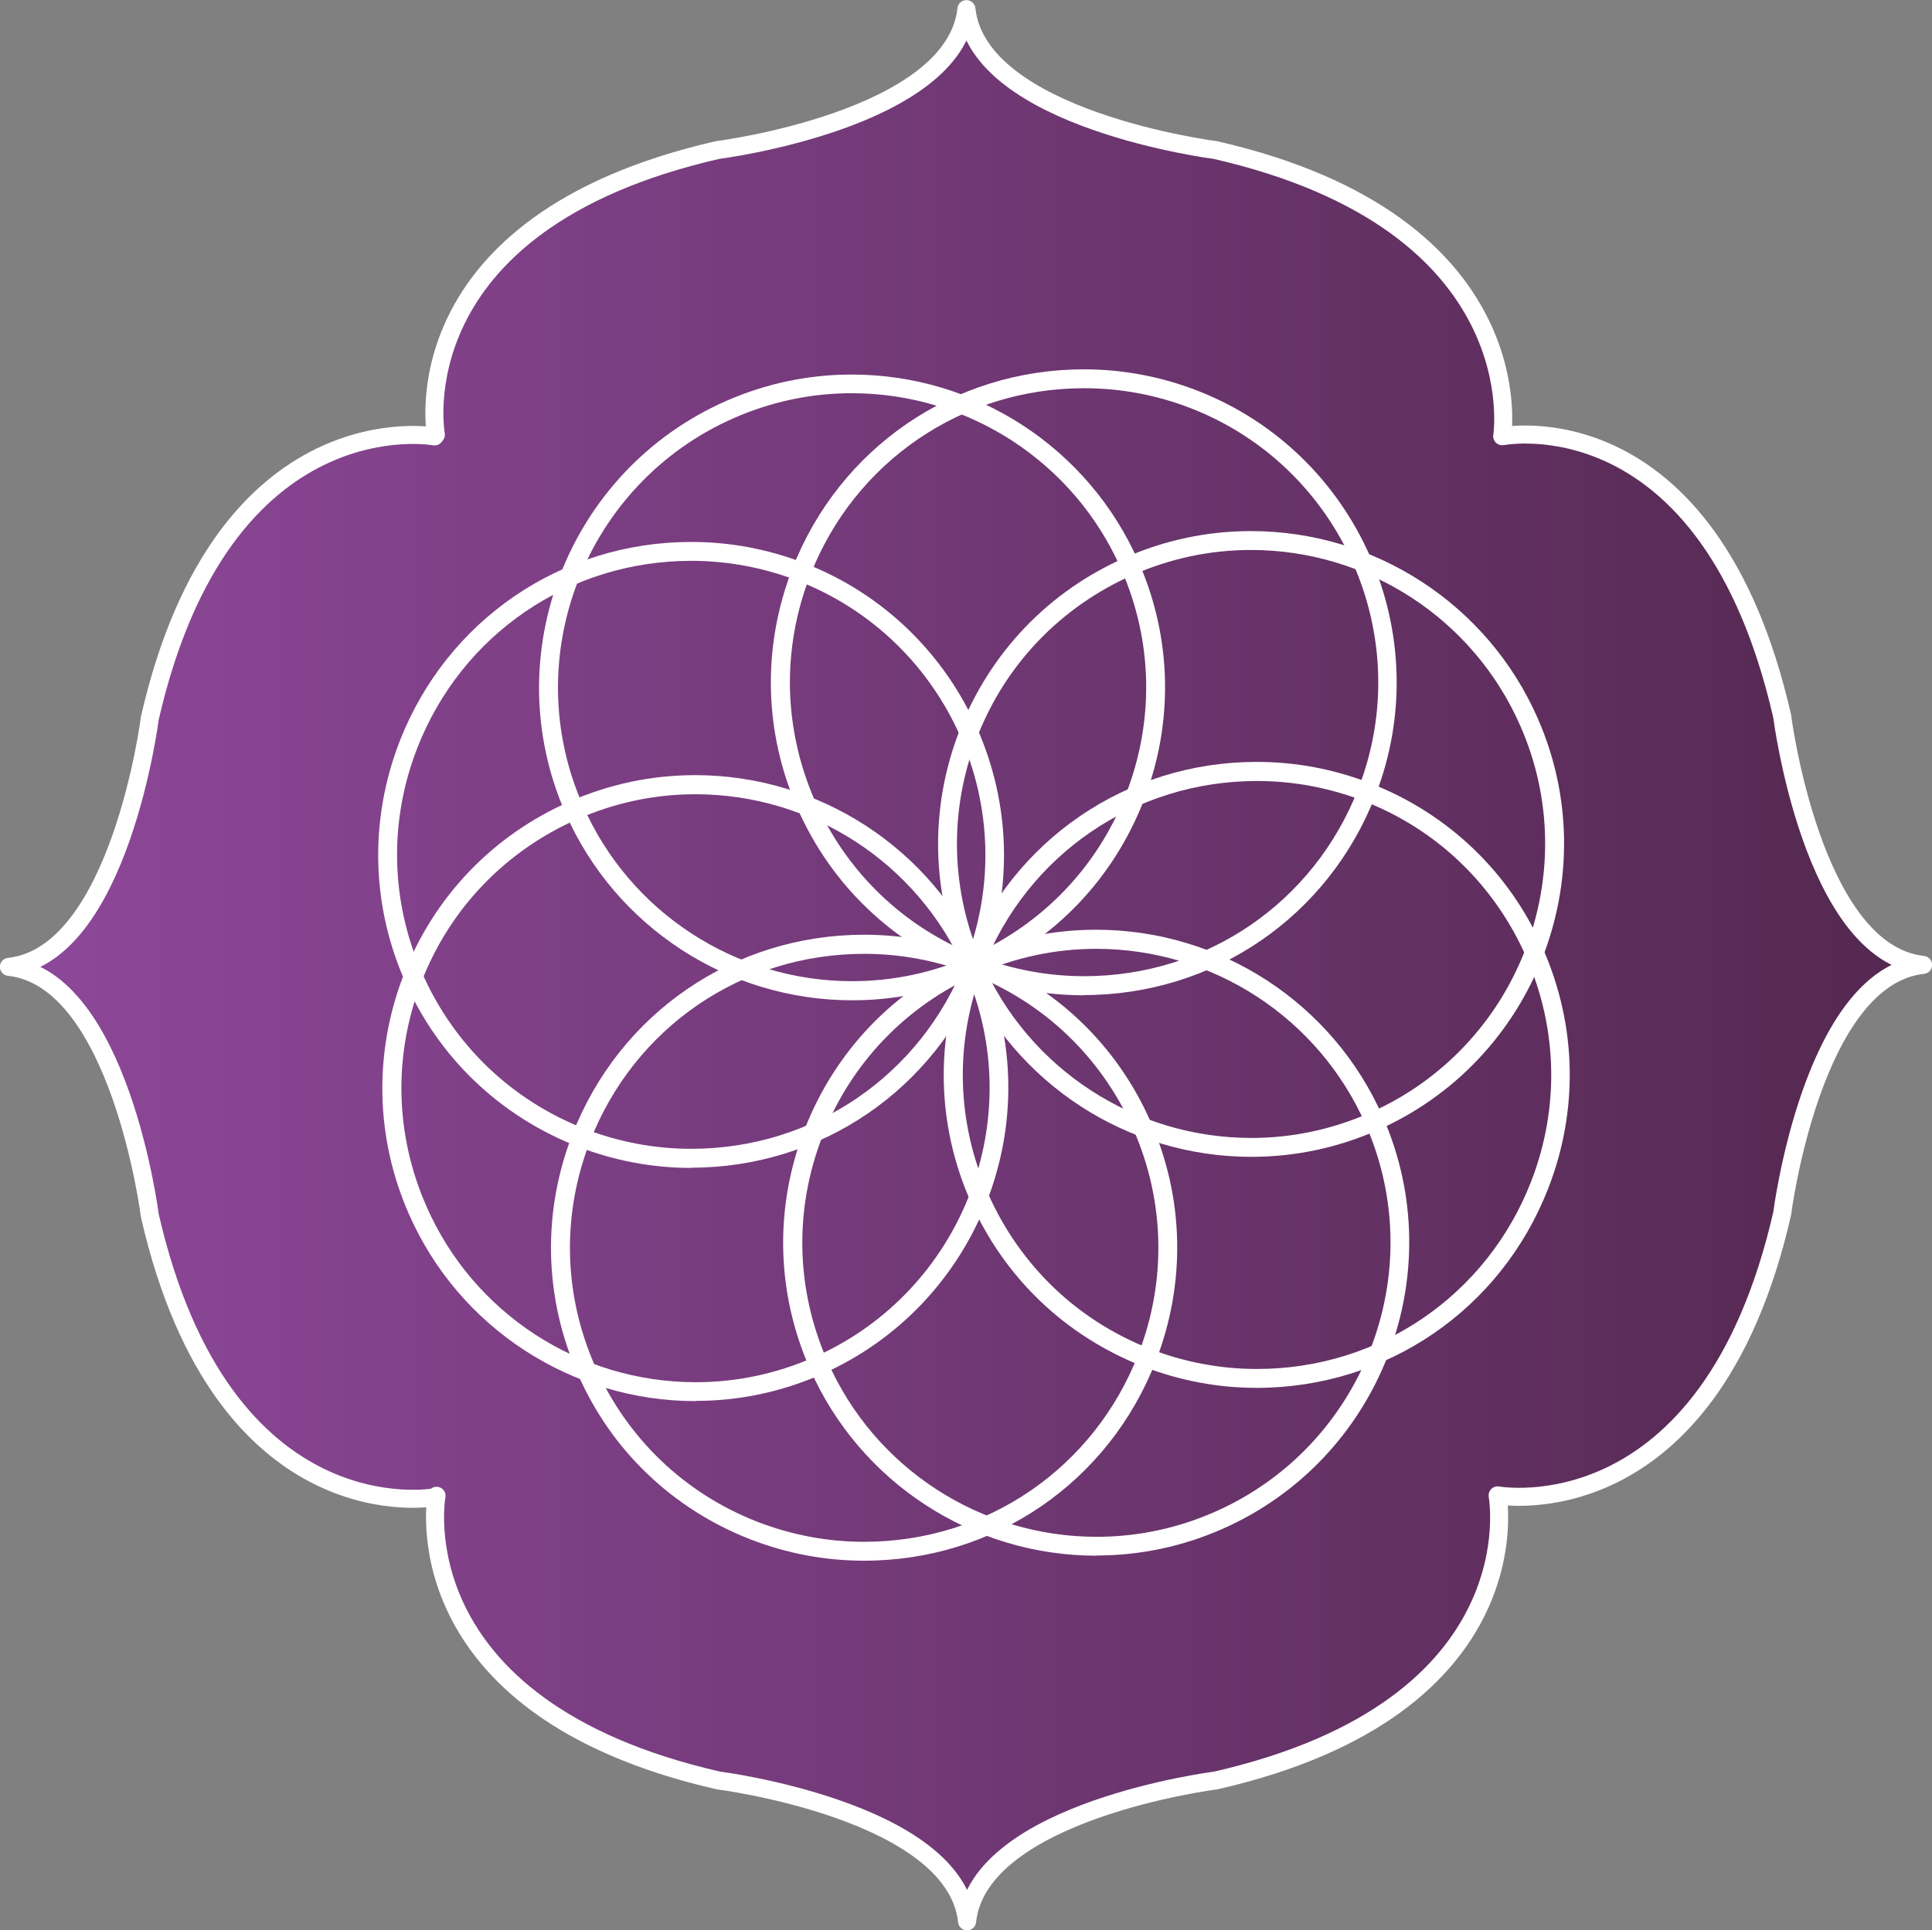 <svg xmlns="http://www.w3.org/2000/svg" xmlns:xlink="http://www.w3.org/1999/xlink" id="uuid-1dd0cbad-1f2f-4379-974f-c27a7d5f79d8" viewBox="0 0 88.96 88.9"><rect x="0" y="0" width="88.96" height="88.9" fill="#808080" stroke="none"/><defs><linearGradient id="uuid-c3887847-e338-4ed1-8382-3d13f171e6f2" x1=".42" y1="44.45" x2="88.55" y2="44.45" gradientUnits="userSpaceOnUse"><stop offset="0" stop-color="#8e489a"></stop><stop offset="1" stop-color="#53284f"></stop></linearGradient></defs><g id="uuid-1e1d8efd-bade-455b-9f52-13fd26024672"><path d="M20.1,68.89s-1.79,9.73,12.97,13.11c0,0,10.91,1.38,11.46,6.49.55-5.11,11.46-6.49,11.46-6.49,14.77-3.38,12.97-13.11,12.97-13.11v-.02s9.72,1.79,13.1-12.97c0,0,1.38-10.91,6.49-11.46-5.11-.55-6.49-11.46-6.49-11.46-3.38-14.77-12.87-12.89-12.87-12.89h-.02s1.56-9.8-13.21-13.18c0,0-10.91-1.38-11.46-6.49-.55,5.11-11.46,6.49-11.46,6.49-14.77,3.38-12.97,13.11-12.97,13.11l-.06.08s-9.73-1.79-13.11,12.97c0,0-1.38,10.91-6.49,11.46,5.11.55,6.49,11.46,6.49,11.46,3.38,14.77,13.11,12.97,13.11,12.97l.09-.06Z" fill="url(#uuid-c3887847-e338-4ed1-8382-3d13f171e6f2)" stroke="#fff" stroke-linecap="round" stroke-linejoin="round" stroke-width=".83"></path><path d="M49.91,45.84c-1.79,0-3.54-.33-5.22-.98-3.59-1.4-6.42-4.1-7.97-7.63-1.55-3.52-1.63-7.44-.24-11.03,2.17-5.58,7.44-9.19,13.43-9.19,1.79,0,3.54.33,5.22.98,7.4,2.88,11.08,11.25,8.2,18.65-2.17,5.58-7.44,9.19-13.43,9.19ZM49.92,17.88c-5.63,0-10.58,3.39-12.62,8.63-1.31,3.37-1.23,7.05.22,10.36,1.46,3.31,4.11,5.86,7.49,7.17,1.58.61,3.23.92,4.91.92,5.63,0,10.58-3.39,12.62-8.63,2.71-6.96-.75-14.82-7.71-17.53-1.58-.61-3.23-.92-4.91-.92Z" fill="#fff"></path><path d="M39.78,71.88c-1.79,0-3.54-.33-5.22-.98-3.59-1.4-6.42-4.1-7.96-7.63-1.55-3.52-1.64-7.44-.24-11.03,2.17-5.58,7.44-9.19,13.43-9.19,1.79,0,3.54.33,5.22.98,3.59,1.4,6.42,4.1,7.97,7.63,1.55,3.52,1.63,7.44.24,11.03-2.17,5.58-7.44,9.19-13.43,9.19ZM39.79,43.93c-5.63,0-10.58,3.39-12.62,8.63-1.31,3.37-1.23,7.05.23,10.36,1.46,3.31,4.11,5.86,7.48,7.17,1.58.61,3.23.92,4.91.92,5.63,0,10.58-3.39,12.62-8.63,1.31-3.37,1.23-7.05-.22-10.36-1.46-3.31-4.11-5.86-7.49-7.17-1.58-.61-3.23-.92-4.91-.92Z" fill="#fff"></path><path d="M57.87,63.92c-1.79,0-3.54-.33-5.22-.98-3.59-1.4-6.42-4.1-7.97-7.63-1.55-3.52-1.63-7.44-.24-11.03,2.17-5.58,7.44-9.19,13.43-9.19,1.79,0,3.54.33,5.22.98,3.59,1.4,6.42,4.1,7.96,7.63,1.55,3.52,1.64,7.44.24,11.03-2.17,5.58-7.44,9.19-13.43,9.19ZM57.88,35.97c-5.63,0-10.58,3.39-12.62,8.63-1.31,3.37-1.23,7.05.23,10.36,1.46,3.31,4.11,5.86,7.48,7.17,1.58.61,3.23.92,4.91.92,5.63,0,10.58-3.39,12.62-8.63,1.31-3.37,1.23-7.05-.23-10.36-1.46-3.31-4.11-5.86-7.48-7.17-1.58-.61-3.23-.92-4.91-.92Z" fill="#fff"></path><path d="M31.83,53.79c-1.79,0-3.54-.33-5.22-.98-3.59-1.4-6.42-4.1-7.97-7.63-1.55-3.52-1.63-7.44-.24-11.03,2.17-5.58,7.44-9.19,13.43-9.19,1.79,0,3.54.33,5.22.98,7.4,2.88,11.08,11.25,8.2,18.65-2.17,5.58-7.44,9.19-13.43,9.19ZM31.83,25.83c-5.63,0-10.58,3.39-12.62,8.63-1.31,3.37-1.23,7.05.23,10.36,1.46,3.31,4.11,5.85,7.48,7.17,1.58.61,3.23.92,4.91.92,5.63,0,10.58-3.39,12.62-8.63,2.71-6.96-.75-14.82-7.71-17.53-1.58-.61-3.23-.92-4.91-.92Z" fill="#fff"></path><path d="M50.49,71.65c-5.72,0-10.9-3.38-13.2-8.61-1.55-3.52-1.64-7.44-.24-11.03,1.4-3.59,4.1-6.42,7.63-7.97,1.84-.81,3.79-1.22,5.79-1.22,5.72,0,10.9,3.38,13.2,8.61,3.2,7.27-.12,15.79-7.39,18.99-1.84.81-3.79,1.22-5.79,1.22ZM50.48,43.7c-1.88,0-3.71.39-5.44,1.15-3.31,1.46-5.86,4.11-7.17,7.48-1.31,3.37-1.23,7.05.23,10.36,2.16,4.92,7.03,8.09,12.4,8.09,1.88,0,3.71-.39,5.44-1.15,6.83-3.01,9.95-11.01,6.94-17.84-2.16-4.91-7.03-8.09-12.4-8.09Z" fill="#fff"></path><path d="M39.24,46.07c-5.72,0-10.9-3.38-13.2-8.61-3.2-7.27.12-15.79,7.39-18.99,1.84-.81,3.79-1.22,5.79-1.22,5.72,0,10.9,3.38,13.2,8.61,1.55,3.52,1.63,7.44.24,11.02-1.4,3.59-4.1,6.42-7.63,7.97-1.84.81-3.79,1.22-5.79,1.22ZM39.22,18.11c-1.88,0-3.71.39-5.44,1.15-6.83,3.01-9.95,11.01-6.94,17.84,2.16,4.92,7.03,8.09,12.4,8.09,1.88,0,3.71-.39,5.44-1.15,3.31-1.46,5.86-4.11,7.17-7.48,1.31-3.37,1.23-7.05-.23-10.36-2.16-4.92-7.03-8.09-12.4-8.09Z" fill="#fff"></path><path d="M32.03,64.53c-5.72,0-10.9-3.38-13.2-8.61-1.55-3.52-1.63-7.44-.24-11.03s4.1-6.42,7.63-7.97c1.84-.81,3.79-1.22,5.79-1.22,5.72,0,10.9,3.38,13.2,8.61,3.2,7.27-.12,15.79-7.39,18.99-1.84.81-3.79,1.22-5.79,1.22ZM32.02,36.58c-1.88,0-3.71.39-5.44,1.15-3.31,1.46-5.86,4.11-7.17,7.48-1.31,3.37-1.23,7.05.23,10.36,2.16,4.92,7.03,8.09,12.4,8.09,1.88,0,3.71-.39,5.44-1.15,6.83-3.01,9.95-11.01,6.94-17.84-2.16-4.92-7.03-8.09-12.4-8.09Z" fill="#fff"></path><path d="M57.62,53.28c-5.72,0-10.9-3.38-13.2-8.61-1.55-3.52-1.63-7.44-.24-11.02,1.4-3.59,4.1-6.42,7.63-7.97,1.84-.81,3.79-1.22,5.79-1.22,5.72,0,10.9,3.38,13.2,8.61,3.2,7.27-.12,15.79-7.39,18.99-1.84.81-3.79,1.22-5.79,1.22ZM57.6,25.33c-1.88,0-3.71.39-5.44,1.15-3.31,1.46-5.86,4.11-7.17,7.48s-1.23,7.05.23,10.36c2.16,4.92,7.03,8.09,12.4,8.09,1.88,0,3.71-.39,5.44-1.15,6.83-3.01,9.95-11.01,6.94-17.84-2.16-4.92-7.03-8.09-12.4-8.09Z" fill="#fff"></path></g></svg>